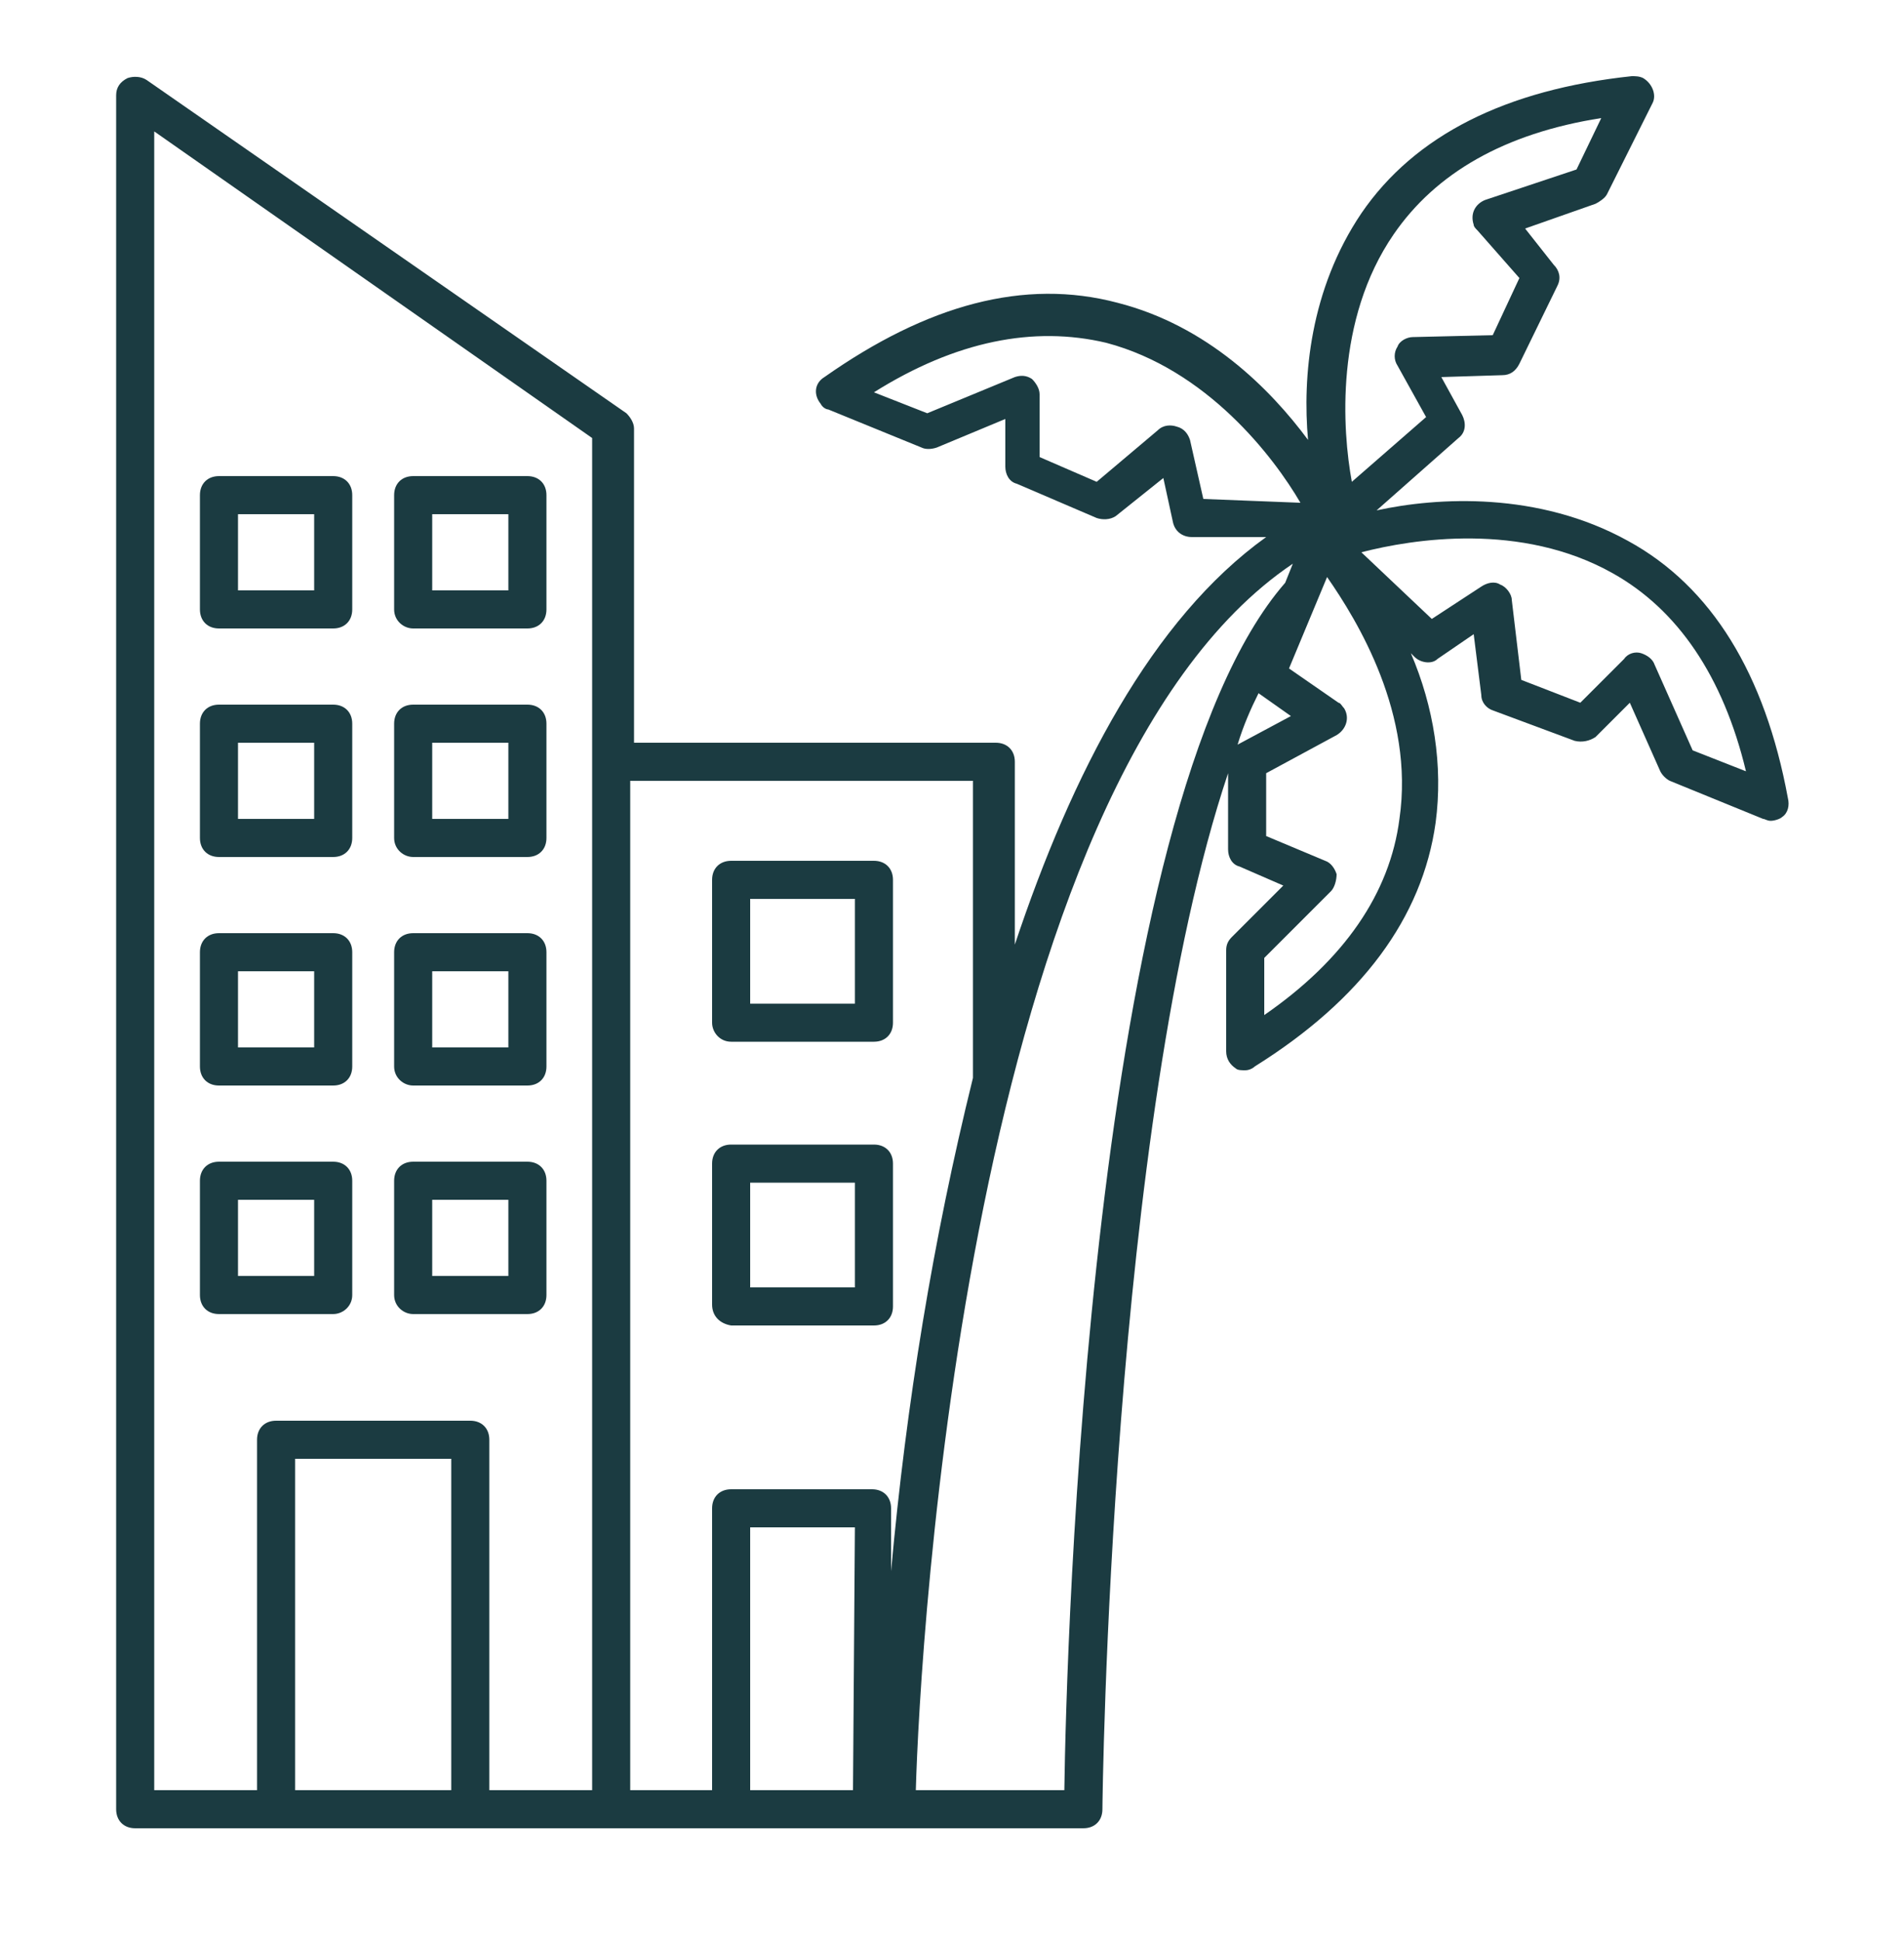 <?xml version="1.0" encoding="utf-8"?>
<!-- Generator: Adobe Illustrator 27.9.0, SVG Export Plug-In . SVG Version: 6.00 Build 0)  -->
<svg version="1.1" id="Capa_1" xmlns="http://www.w3.org/2000/svg" xmlns:xlink="http://www.w3.org/1999/xlink" x="0px" y="0px"
	 viewBox="0 0 100 101.9" style="enable-background:new 0 0 100 101.9;" xml:space="preserve">
<style type="text/css">
	.st0{fill:#1B3B41;}
</style>
<path class="st0" d="M7.1,96h49.8c0.6,0,1-0.4,1-1c0-0.4,0.4-35.9,6.6-54.4v4c0,0.4,0.2,0.8,0.6,0.9l2.3,1l-2.7,2.7
	c-0.2,0.2-0.3,0.4-0.3,0.7v5.3c0,0.4,0.2,0.7,0.5,0.9c0.1,0.1,0.3,0.1,0.5,0.1c0.2,0,0.4-0.1,0.5-0.2c5.6-3.5,8.8-7.8,9.5-12.8
	c0.4-3-0.1-6.1-1.3-8.9l0.2,0.2c0.3,0.3,0.9,0.4,1.2,0.1l1.9-1.3l0.4,3.2c0,0.4,0.3,0.7,0.6,0.8l4.3,1.6c0.4,0.1,0.8,0,1.1-0.2
	l1.8-1.8l1.6,3.6c0.1,0.2,0.3,0.4,0.5,0.5l4.9,2c0.1,0,0.2,0.1,0.4,0.1c0.2,0,0.5-0.1,0.6-0.2c0.3-0.2,0.4-0.6,0.3-1
	c-1.2-6.5-4-11.1-8.4-13.5c-4.7-2.6-10-2.3-13.2-1.6l4.3-3.8c0.4-0.3,0.4-0.8,0.2-1.2l-1.1-2l3.2-0.1c0.4,0,0.7-0.2,0.9-0.6l2-4.1
	c0.2-0.4,0.1-0.8-0.2-1.1L80.1,12l3.7-1.3c0.2-0.1,0.5-0.3,0.6-0.5l2.4-4.8C87,5,86.8,4.4,86.3,4.1C86.1,4,85.9,4,85.7,4
	c-6.6,0.7-11.4,3.1-14.2,7.2c-2.7,4-3.1,8.6-2.8,11.9c-2-2.7-5.3-6-10-7.2c-4.9-1.3-10,0.1-15.4,3.9c-0.5,0.3-0.6,0.9-0.2,1.4
	c0.1,0.2,0.3,0.3,0.4,0.3l4.9,2c0.2,0.1,0.5,0.1,0.8,0l3.6-1.5v2.5c0,0.4,0.2,0.8,0.6,0.9l4.2,1.8c0.3,0.1,0.7,0.1,1-0.1l2.5-2
	l0.5,2.3c0.1,0.5,0.5,0.8,1,0.8h3.9c-6,4.3-10.2,12.4-13.2,21.4V40c0-0.6-0.4-1-1-1h-19V22.5c0-0.3-0.2-0.6-0.4-0.8L7.7,4.2
	C7.4,4,7,4,6.7,4.1C6.3,4.3,6.1,4.6,6.1,5v90C6.1,95.6,6.5,96,7.1,96z M44.8,94h-5.4V80.2h5.5L44.8,94z M65,39.1L65,39.1
	c0.3-1,0.7-1.9,1.1-2.7l1.7,1.2L65,39.1z M84.7,30.1c3.4,1.9,5.8,5.4,7,10.4l-2.8-1.1l-2-4.5c-0.1-0.3-0.4-0.5-0.7-0.6
	c-0.3-0.1-0.7,0-0.9,0.3L83,36.9l-3.1-1.2l-0.5-4.2c0-0.3-0.3-0.7-0.6-0.8c-0.3-0.2-0.7-0.1-1,0.1l-2.6,1.7L71.5,29
	C74.2,28.3,79.9,27.4,84.7,30.1L84.7,30.1z M73.2,12.3c2.2-3.2,5.8-5.3,10.9-6.1l-1.3,2.7L78,10.5c-0.5,0.2-0.8,0.7-0.6,1.3
	c0,0.1,0.1,0.2,0.2,0.3l2.2,2.5l-1.4,3l-4.2,0.1c-0.3,0-0.7,0.2-0.8,0.5c-0.2,0.3-0.2,0.7,0,1l1.5,2.7l-3.9,3.4
	C70.5,22.6,70.1,16.8,73.2,12.3z M69.7,30.3c1.6,2.3,4.6,7.2,3.8,12.7c-0.5,3.9-2.9,7.4-7.1,10.3v-3l3.5-3.5
	c0.2-0.2,0.3-0.6,0.3-0.9c-0.1-0.3-0.3-0.6-0.6-0.7l-3.1-1.3v-3.3l3.7-2c0.5-0.3,0.7-0.9,0.4-1.4c-0.1-0.1-0.2-0.3-0.3-0.3l-2.6-1.8
	L69.7,30.3z M63.2,26.2l-0.7-3.1c-0.1-0.3-0.3-0.6-0.7-0.7c-0.3-0.1-0.7-0.1-1,0.2l-3.2,2.7l-3-1.3v-3.3c0-0.3-0.2-0.6-0.4-0.8
	c-0.3-0.2-0.6-0.2-0.9-0.1l-4.6,1.9l-2.8-1.1c4.3-2.7,8.4-3.5,12.2-2.6c5.3,1.4,8.8,6,10.2,8.4L63.2,26.2z M67.9,29.6l-0.4,1
	C57.2,42.4,56,86.6,55.9,94h-7.8C48.3,86.6,50.8,41.1,67.9,29.6L67.9,29.6z M33.1,41h18v15.6c-2.1,8.5-3.5,17.1-4.3,25.9v-3.3
	c0-0.6-0.4-1-1-1h-7.4c-0.6,0-1,0.4-1,1V94h-4.3V41z M23.7,94h-8.2V76.6h8.2V94z M8.1,6.9l23,16.1v71h-5.4V75.6c0-0.6-0.4-1-1-1
	H14.5c-0.6,0-1,0.4-1,1V94H8.1V6.9z"/>
<path class="st0" d="M18.5,68v-6c0-0.6-0.4-1-1-1h-6c-0.6,0-1,0.4-1,1v6c0,0.6,0.4,1,1,1h6C18,69,18.5,68.6,18.5,68z M16.5,67h-4v-4
	h4V67z"/>
<path class="st0" d="M21.7,69h6c0.6,0,1-0.4,1-1v-6c0-0.6-0.4-1-1-1h-6c-0.6,0-1,0.4-1,1v6C20.7,68.6,21.2,69,21.7,69z M22.7,63h4v4
	h-4V63z"/>
<path class="st0" d="M11.5,57h6c0.6,0,1-0.4,1-1v-6c0-0.6-0.4-1-1-1h-6c-0.6,0-1,0.4-1,1v6C10.5,56.6,10.9,57,11.5,57z M12.5,51h4v4
	h-4V51z"/>
<path class="st0" d="M21.7,57h6c0.6,0,1-0.4,1-1v-6c0-0.6-0.4-1-1-1h-6c-0.6,0-1,0.4-1,1v6C20.7,56.6,21.2,57,21.7,57z M22.7,51h4v4
	h-4V51z"/>
<path class="st0" d="M11.5,45h6c0.6,0,1-0.4,1-1v-6c0-0.6-0.4-1-1-1h-6c-0.6,0-1,0.4-1,1v6C10.5,44.6,10.9,45,11.5,45z M12.5,39h4v4
	h-4V39z"/>
<path class="st0" d="M21.7,45h6c0.6,0,1-0.4,1-1v-6c0-0.6-0.4-1-1-1h-6c-0.6,0-1,0.4-1,1v6C20.7,44.6,21.2,45,21.7,45z M22.7,39h4v4
	h-4V39z"/>
<path class="st0" d="M11.5,33h6c0.6,0,1-0.4,1-1v-6c0-0.6-0.4-1-1-1h-6c-0.6,0-1,0.4-1,1v6C10.5,32.6,10.9,33,11.5,33z M12.5,27h4v4
	h-4V27z"/>
<path class="st0" d="M21.7,33h6c0.6,0,1-0.4,1-1v-6c0-0.6-0.4-1-1-1h-6c-0.6,0-1,0.4-1,1v6C20.7,32.6,21.2,33,21.7,33z M22.7,27h4v4
	h-4V27z"/>
<path class="st0" d="M38.4,69.6h7.5c0.6,0,1-0.4,1-1v-7.5c0-0.6-0.4-1-1-1h-7.5c-0.6,0-1,0.4-1,1v7.4C37.4,69.1,37.8,69.5,38.4,69.6
	C38.4,69.6,38.4,69.6,38.4,69.6z M39.4,62.1h5.5v5.5h-5.5V62.1z"/>
<path class="st0" d="M38.4,54.7h7.5c0.6,0,1-0.4,1-1v-7.5c0-0.6-0.4-1-1-1h-7.5c-0.6,0-1,0.4-1,1v7.5C37.4,54.2,37.8,54.7,38.4,54.7
	z M39.4,47.2h5.5v5.5h-5.5V47.2z"/>
</svg>
